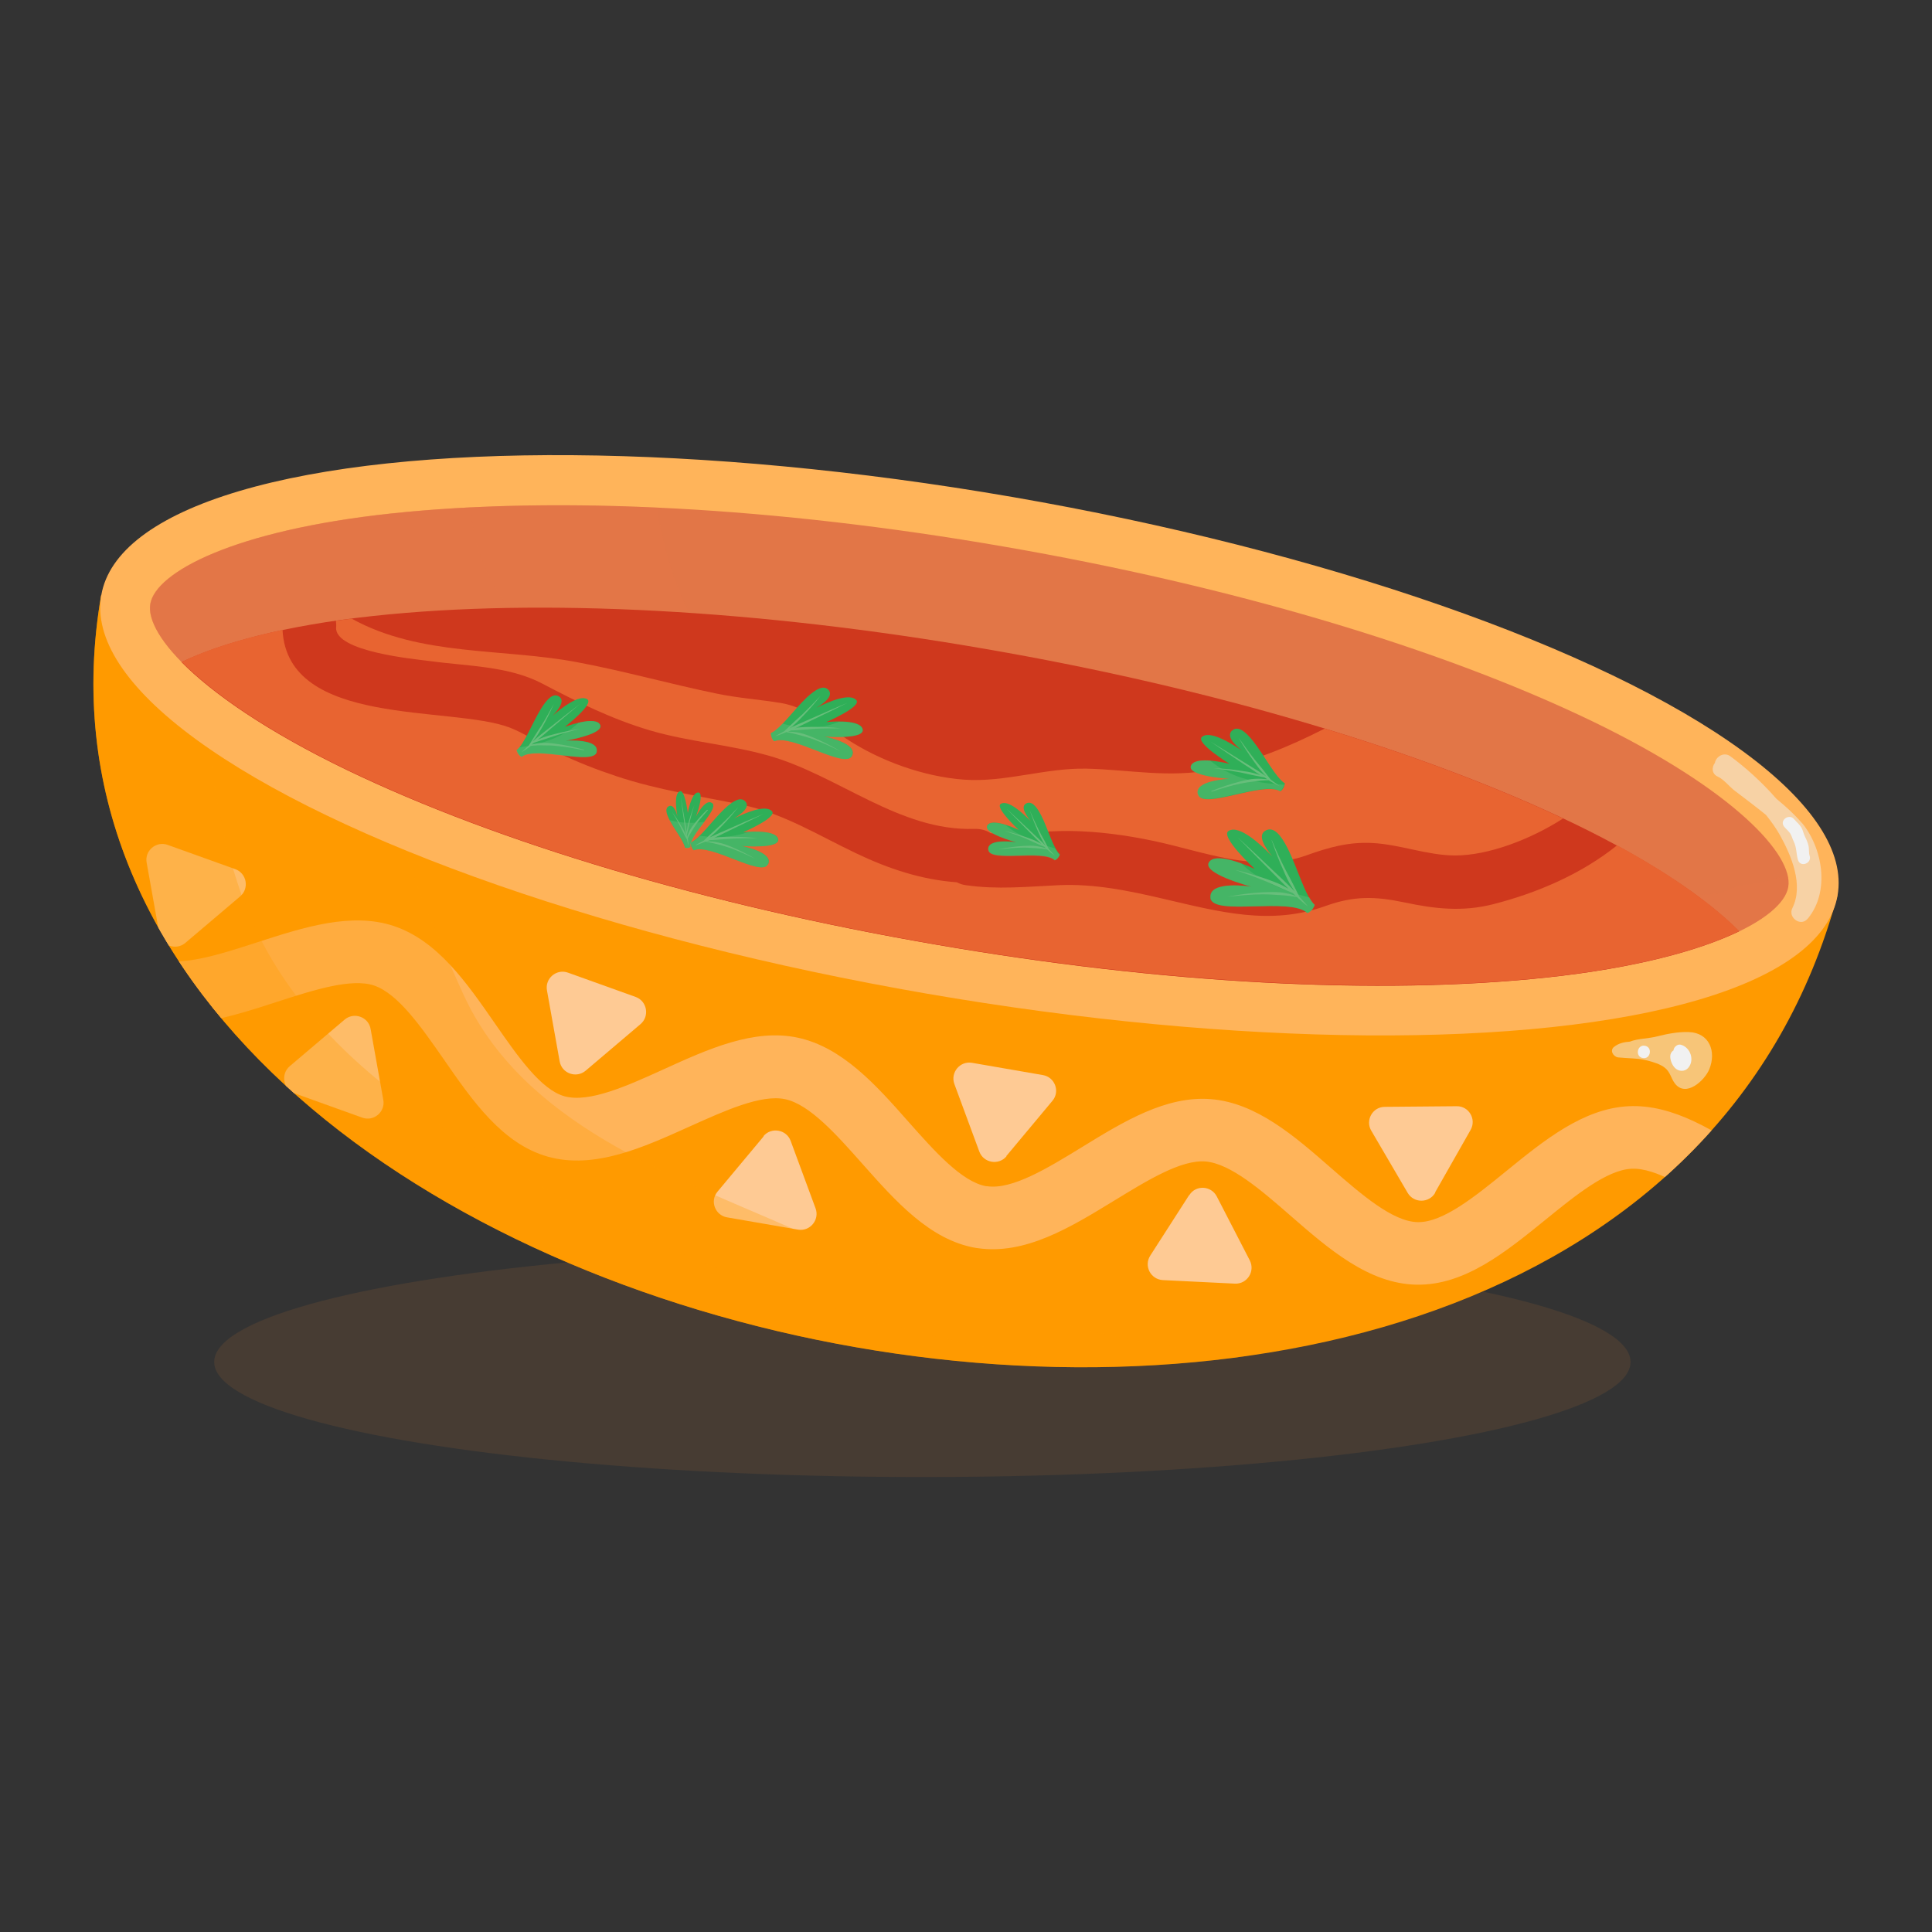 <?xml version="1.0" encoding="UTF-8"?><svg xmlns="http://www.w3.org/2000/svg" width="93" height="93" xmlns:xlink="http://www.w3.org/1999/xlink" viewBox="0 0 93 93"><rect x="0" y="0" width="93" height="93" fill="#333333" stroke="none"/><defs><style>.cls-1,.cls-2,.cls-3,.cls-4,.cls-5,.cls-6,.cls-7,.cls-8,.cls-9,.cls-10,.cls-11,.cls-12,.cls-13,.cls-14{stroke-width:0px;}.cls-1,.cls-14{fill:#e27647;}.cls-2,.cls-3{fill:#68be7b;}.cls-15{isolation:isolate;}.cls-3{opacity:.4;}.cls-3,.cls-5,.cls-7,.cls-14{mix-blend-mode:multiply;}.cls-16,.cls-5,.cls-11{fill:#ff9a00;}.cls-4{fill:#e86431;}.cls-5,.cls-14{opacity:.3;}.cls-6{fill:#2faf58;}.cls-17{clip-path:url(#clippath);}.cls-7{fill:#9a6233;opacity:.2;}.cls-8{opacity:.5;}.cls-8,.cls-10{fill:#f1f1f1;}.cls-9{fill:#cf381d;}.cls-12{fill:#ffb45a;}.cls-13{fill:#feca94;}</style><clipPath id="clippath"><path class="cls-11" d="m4.87,28.65c-6.46,37.34,72.89,53.91,83.58,14.45L4.87,28.65Z"/></clipPath></defs><g class="cls-15"><g id="Capa_1"><ellipse class="cls-7" cx="44.4" cy="65.56" rx="34.09" ry="5.54"/><path class="cls-16" d="m4.87,28.65c-6.46,37.34,72.89,53.91,83.58,14.45L4.87,28.65Z"/><g class="cls-17"><path class="cls-12" d="m46.97,60.07c-2.21-.38-3.86-2.25-5.46-4.05-1.25-1.41-2.54-2.86-3.72-3.11-1.15-.24-2.89.55-4.58,1.31-2.26,1.02-4.59,2.08-6.83,1.46-2.19-.61-3.63-2.68-5.02-4.69-1.08-1.55-2.19-3.15-3.35-3.55-1.1-.37-2.93.22-4.69.79-2.35.76-4.79,1.55-6.95.69-2.1-.84-3.31-3.05-4.48-5.18-.91-1.66-1.85-3.38-2.97-3.89l1.25-2.74c2.02.93,3.21,3.09,4.35,5.18.91,1.67,1.86,3.4,2.95,3.83,1.15.46,3.06-.16,4.91-.76,2.23-.72,4.54-1.47,6.59-.78,2.1.71,3.5,2.73,4.85,4.68,1.09,1.57,2.21,3.19,3.35,3.51,1.19.33,3.02-.5,4.78-1.3,2.13-.97,4.34-1.97,6.45-1.52,2.15.46,3.78,2.29,5.34,4.06,1.26,1.42,2.56,2.88,3.73,3.09.01,0,.03,0,.04,0,1.21.18,2.92-.87,4.57-1.88,2-1.23,4.06-2.49,6.22-2.31,2.18.18,4.02,1.78,5.79,3.33,1.45,1.26,2.95,2.57,4.16,2.59,1.21.02,2.76-1.24,4.26-2.46,1.82-1.48,3.7-3.01,5.88-3.12,2.17-.11,4.2,1.22,6.16,2.51,1.61,1.06,3.28,2.16,4.49,2.02l.35,2.99c-2.3.27-4.43-1.13-6.5-2.49-1.56-1.02-3.17-2.08-4.36-2.02-1.19.06-2.69,1.28-4.13,2.45-1.92,1.56-3.9,3.17-6.21,3.13-2.3-.04-4.22-1.71-6.08-3.33-1.41-1.23-2.87-2.49-4.07-2.6-1.18-.1-2.81.91-4.4,1.88-2.11,1.29-4.29,2.63-6.59,2.29-.04,0-.07-.01-.11-.02Z"/><path class="cls-13" d="m36.76,54.7l-2.22,2.66c-.38.45-.12,1.14.46,1.24l3.41.59c.58.1,1.05-.47.85-1.02l-1.2-3.25c-.2-.55-.93-.68-1.31-.23Z"/><path class="cls-13" d="m16.59,49.08l-2.64,2.24c-.45.38-.32,1.11.23,1.31l3.26,1.17c.55.2,1.12-.28,1.01-.86l-.61-3.41c-.1-.58-.8-.83-1.25-.45Z"/><path class="cls-13" d="m28.19,51.54l2.64-2.24c.45-.38.32-1.11-.23-1.31l-3.26-1.17c-.55-.2-1.12.28-1.01.86l.61,3.41c.1.58.8.83,1.25.45Z"/><path class="cls-13" d="m48.44,55.65l2.22-2.66c.38-.45.12-1.14-.46-1.24l-3.41-.59c-.58-.1-1.05.47-.85,1.02l1.2,3.25c.2.55.93.68,1.31.23Z"/><path class="cls-13" d="m69.08,57.4l1.71-3.01c.29-.51-.08-1.15-.67-1.14l-3.46.03c-.59,0-.95.65-.65,1.15l1.75,2.99c.3.51,1.04.5,1.33-.01Z"/><path class="cls-13" d="m8.92,45.39l2.64-2.24c.45-.38.32-1.11-.23-1.31l-3.26-1.17c-.55-.2-1.12.28-1.01.86l.61,3.41c.1.58.8.83,1.25.45Z"/><path class="cls-13" d="m57.24,57.53l-1.87,2.91c-.32.5.02,1.15.61,1.18l3.46.17c.59.03.99-.59.72-1.12l-1.59-3.08c-.27-.52-1.01-.56-1.32-.06Z"/><path class="cls-5" d="m38.19,59.16c-5.89-2.59-13.05-5.06-15.9-11.33-2.32-5.12-4.8-11.17-4.95-17.02l-12.47-2.16c-4.27,24.72,29.06,40.34,55.18,36.62-7.6-.66-14.89-3.05-21.86-6.11Z"/><path class="cls-5" d="m47.12,64.8c-9.49-2.04-18.66-5.63-26.7-11.14-3.72-2.55-7-5.87-8.63-10.15-1.5-3.96-1.92-8.32-1.94-12.53,0-.5.09-.99.26-1.43l-5.25-.91c-3.88,22.42,23.18,37.35,47.73,37.16-1.84-.29-3.67-.62-5.48-1.01Z"/></g><ellipse class="cls-12" cx="46.66" cy="35.88" rx="12.13" ry="42.41" transform="translate(3.36 75.74) rotate(-80.19)"/><path class="cls-1" d="m45,45.46c-10.95-1.89-21-4.88-28.31-8.4-6.87-3.32-9.72-6.47-9.45-7.99.26-1.52,4-3.54,11.59-4.35,8.07-.87,18.54-.31,29.49,1.59,10.95,1.89,21,4.88,28.31,8.4,6.87,3.32,9.72,6.47,9.45,7.99-.26,1.52-4,3.54-11.59,4.35-8.07.87-18.54.31-29.49-1.59Z"/><path class="cls-14" d="m83.65,42.6c-.39.26-.83.43-1.33.44-3.64.12-7.29.22-10.92-.17-2.96-.32-5.94-.81-8.87-1.34-4.57-.82-9.33-2.08-13.22-4.7-.76,1.05-2.21,1.55-3.71,1.04-3.11-1.05-6.27-2.09-8.92-4.1-2.9-2.2-4.36-5.43-4.99-8.93-.02-.14-.03-.27-.03-.4-4.68-.22-9.03-.13-12.84.28-7.59.82-11.32,2.83-11.59,4.35-.26,1.52,2.58,4.67,9.45,7.99,7.31,3.53,17.36,6.51,28.31,8.4,10.95,1.89,21.42,2.46,29.49,1.59,7.59-.82,11.32-2.83,11.59-4.35.03-.19.02-.41-.05-.64-.7.35-1.51.52-2.37.55Z"/><path class="cls-14" d="m73.61,46.15c-10.82-.89-21.67-2.84-32.02-6.15-4.7-1.5-8.95-3.51-12.83-6.58-2.92-2.31-5.95-5.12-6.09-9-1.33.07-2.62.16-3.85.29-7.59.82-11.32,2.83-11.59,4.35-.26,1.52,2.58,4.67,9.45,7.99,7.31,3.53,17.36,6.51,28.31,8.4,10.95,1.89,21.42,2.46,29.49,1.59,1.43-.15,2.72-.35,3.87-.58-1.59-.08-3.17-.19-4.75-.32Z"/><path class="cls-9" d="m83.71,44.83c-1.9.91-4.95,1.76-9.23,2.22-8.06.87-18.54.31-29.48-1.59-10.95-1.89-21-4.88-28.31-8.4-3.87-1.87-6.47-3.69-7.95-5.19,1.9-.91,4.95-1.76,9.23-2.22,8.06-.87,18.54-.31,29.48,1.59,10.95,1.89,21,4.88,28.31,8.4,3.87,1.87,6.47,3.69,7.95,5.19Z"/><path class="cls-4" d="m77.83,40.7c-1.72,1.38-3.85,2.29-5.97,2.83-1.47.37-2.79.22-4.25-.09-1.43-.3-2.43-.32-3.8.17-2.66.96-5.12.28-7.79-.34-1.66-.39-3.35-.74-5.06-.66-1.51.07-2.96.22-4.46,0-.17-.02-.31-.07-.44-.14-1.7-.12-3.29-.65-4.86-1.4-1.79-.85-3.52-1.93-5.48-2.33-2.04-.42-4.05-.71-6.03-1.37-.97-.32-1.91-.69-2.83-1.13-.78-.37-1.53-.91-2.33-1.22-2.85-1.07-10.69,0-10.93-4.7-2.07.44-3.68.97-4.85,1.54,1.48,1.5,4.08,3.32,7.95,5.19,7.31,3.52,17.36,6.51,28.31,8.4,10.95,1.89,21.42,2.45,29.48,1.59,4.27-.46,7.33-1.3,9.23-2.22-1.2-1.21-3.13-2.64-5.88-4.13Z"/><path class="cls-4" d="m63.77,35.07c-1.73.88-3.49,1.61-5.41,1.98-2.08.41-3.99,0-6.06-.05-1.99-.04-3.92.67-5.89.53-1.94-.14-4.05-.9-5.67-1.97-1.03-.68-1.9-1.51-3.15-1.72-1.04-.17-2.09-.24-3.13-.46-2.23-.46-4.42-1.08-6.66-1.5-3.6-.69-7.57-.27-10.87-2.1-.26.03-.51.07-.76.1.01.1.02.21.01.32-.09,1.17,3.8,1.53,4.5,1.62,1.79.25,3.8.23,5.43,1.09,1.68.88,3.35,1.71,5.18,2.25,1.87.55,3.82.68,5.69,1.21,3.36.94,6.31,3.65,9.92,3.53.31-.01.58.07.79.21,1.28.07,2.53-.12,3.82-.11,1.36.02,2.69.2,4.02.48,2.42.51,4.93,1.57,7.37.69,1.06-.38,2.02-.65,3.16-.59,1.35.07,2.65.6,3.99.6,1.6,0,3.64-.78,5.19-1.78-3.34-1.57-7.22-3.03-11.48-4.33Z"/><path class="cls-6" d="m58.27,43.22c-.11-.86,1.96-.54,1.96-.54,0,0-2.54-.67-1.99-1.23.44-.45,2.16.38,2.16.38,0,0-1.72-1.59-1.25-1.84.52-.29,1.55.67,2.09,1.23-.34-.41-.75-1.03-.3-1.25.37-.18.71.2,1.05.88.47.93.83,2.28,1.29,2.71,0,0-.1.31-.35.39-.83-.78-4.56.17-4.67-.73Z"/><path class="cls-2" d="m59.07,43.17c.57-.11,1.15-.19,1.73-.22.29-.01.58-.02.88.01.24.03.47.08.7.17-.05-.05-.1-.09-.15-.14-.2-.08-.39-.16-.59-.25l-.72-.32c-.48-.2-.98-.38-1.47-.55h0c.51.12,1.01.27,1.51.44.25.09.5.18.73.29.11.06.22.12.33.18-.26-.25-.51-.51-.77-.77-.56-.56-1.11-1.13-1.67-1.7h0c.58.53,1.16,1.07,1.73,1.62.29.27.58.54.86.82.05.05.1.11.15.16-.06-.09-.12-.19-.18-.28-.14-.23-.25-.47-.35-.71-.22-.48-.41-.98-.58-1.48h.01c.2.48.42.96.66,1.43.12.23.25.46.37.7.1.2.2.4.3.6.14.15.28.31.42.47h0c-.19-.14-.37-.3-.54-.46-.26-.04-.52-.08-.78-.09-.29-.02-.57-.04-.86-.04-.58,0-1.15.06-1.73.12h0Z"/><path class="cls-6" d="m47.57,40.91c-.07-.59,1.35-.37,1.35-.37,0,0-1.74-.46-1.36-.85.3-.31,1.48.26,1.48.26,0,0-1.18-1.09-.86-1.26.36-.2,1.06.46,1.44.84-.23-.28-.52-.71-.21-.86.25-.12.48.13.72.6.32.64.57,1.56.89,1.86,0,0-.07.21-.24.27-.57-.53-3.13.12-3.2-.5Z"/><path class="cls-2" d="m48.11,40.87c.39-.07.79-.13,1.18-.15.2-.01.4-.02.6.01.16.02.32.06.48.12-.03-.03-.07-.06-.1-.09-.14-.06-.27-.11-.4-.17l-.49-.22c-.33-.14-.67-.26-1.01-.37h0c.35.08.69.18,1.03.3.17.06.34.12.5.2.08.04.15.08.22.12-.18-.17-.35-.35-.53-.53-.38-.39-.76-.77-1.14-1.16h0c.4.36.79.74,1.19,1.11.2.19.4.37.59.56.03.04.07.07.1.11-.04-.06-.08-.13-.12-.19-.09-.16-.17-.32-.24-.49-.15-.33-.28-.67-.4-1.02h0c.14.33.29.66.45.98.08.16.17.32.26.48.07.14.14.27.21.41.1.1.19.21.29.32h0c-.13-.1-.25-.2-.37-.31-.18-.03-.36-.05-.53-.06-.2-.01-.39-.03-.59-.03-.39,0-.79.04-1.19.08h0Z"/><path class="cls-6" d="m57.67,38.25c-.23-.69,1.52-.76,1.52-.76,0,0-2.19-.13-1.83-.68.29-.44,1.83-.04,1.83-.04,0,0-1.67-1.02-1.33-1.3.38-.32,1.38.29,1.92.66-.35-.28-.79-.72-.45-.98.27-.21.61.04,1.01.55.54.69,1.06,1.72,1.51,2.01,0,0-.03.27-.22.38-.81-.5-3.7.89-3.95.17Z"/><path class="cls-2" d="m58.31,38.08c.45-.18.91-.34,1.38-.46.24-.06.47-.12.72-.13.2-.01.4,0,.6.02-.05-.03-.1-.06-.15-.09-.17-.03-.35-.07-.52-.1l-.64-.14c-.43-.08-.86-.15-1.29-.2h0c.44.01.87.05,1.31.12.22.03.44.06.65.12.1.03.2.06.3.09-.26-.16-.5-.34-.76-.5-.55-.37-1.1-.74-1.64-1.11h0c.56.34,1.13.69,1.69,1.04.28.18.57.34.84.53.05.03.1.07.15.1-.07-.06-.13-.13-.19-.2-.15-.16-.28-.35-.41-.53-.26-.36-.5-.73-.72-1.12h0c.25.36.51.72.78,1.06.14.17.28.34.42.51.11.15.23.29.34.44.14.1.28.2.42.31h0c-.18-.08-.35-.18-.52-.28-.22,0-.44.02-.65.05-.24.03-.47.06-.71.11-.47.1-.93.24-1.39.39h0Z"/><path class="cls-6" d="m36.97,41.61c.3-.59-1.28-.89-1.28-.89,0,0,2,.17,1.75-.38-.2-.44-1.66-.28-1.66-.28,0,0,1.65-.71,1.38-1.01-.3-.34-1.29.08-1.83.35.35-.21.81-.55.54-.83-.22-.22-.56-.04-.99.36-.58.55-1.19,1.43-1.63,1.63,0,0,0,.25.15.37.8-.35,3.25,1.3,3.56.68Z"/><path class="cls-2" d="m36.41,41.37c-.38-.22-.78-.43-1.19-.6-.21-.09-.42-.17-.64-.21-.18-.04-.36-.06-.55-.06.05-.02.1-.04.14-.06.16,0,.33-.02.49-.03l.6-.04c.4-.02.8-.02,1.2-.02h0c-.4-.05-.8-.07-1.21-.07-.2,0-.4,0-.61.02-.09.01-.19.03-.28.04.25-.11.5-.24.75-.36.55-.26,1.09-.53,1.64-.8h0c-.56.23-1.12.47-1.67.72-.28.12-.56.24-.83.37-.05.03-.1.05-.15.08.07-.05.14-.1.2-.16.16-.13.3-.28.44-.42.28-.29.55-.6.8-.92h0c-.27.29-.55.58-.85.86-.15.14-.3.27-.45.41-.12.12-.25.23-.37.35-.14.07-.28.15-.42.23h0c.17-.05.34-.12.51-.19.2.04.39.08.59.13.21.06.42.12.63.19.42.15.82.34,1.22.53h0Z"/><path class="cls-6" d="m41.01,36.39c.32-.62-1.34-.94-1.34-.94,0,0,2.11.18,1.84-.4-.21-.46-1.74-.29-1.74-.29,0,0,1.73-.74,1.45-1.06-.32-.36-1.36.09-1.92.37.37-.22.85-.58.57-.87-.23-.23-.59-.04-1.04.38-.61.58-1.25,1.5-1.72,1.71,0,0,0,.26.16.39.84-.37,3.41,1.36,3.74.71Z"/><path class="cls-2" d="m40.42,36.14c-.4-.23-.82-.45-1.25-.63-.22-.09-.44-.18-.67-.23-.19-.04-.38-.06-.57-.06.05-.02.1-.04.15-.06.17,0,.34-.02.51-.03l.63-.05c.42-.02.84-.02,1.26-.02h0c-.42-.05-.84-.07-1.27-.07-.21,0-.42,0-.64.02-.1.01-.2.03-.3.05.27-.12.53-.25.79-.38.58-.28,1.15-.55,1.72-.84h0c-.59.24-1.17.5-1.76.76-.29.13-.59.25-.87.39-.05.03-.11.05-.16.08.07-.05.14-.11.21-.16.17-.14.31-.29.46-.45.3-.31.58-.63.84-.97h0c-.29.31-.58.61-.89.91-.16.15-.32.28-.47.43-.13.12-.26.25-.39.37-.15.08-.3.16-.44.24h0c.18-.05.36-.12.54-.2.21.04.41.08.62.14.22.06.44.12.66.2.44.16.86.35,1.28.56h0Z"/><path class="cls-6" d="m34.29,38.67c-.32-.29-.79.64-.79.64,0,0,.46-1.22.08-1.16-.31.05-.47.98-.47.98,0,0-.15-1.16-.39-1.04-.27.13-.18.82-.11,1.21-.07-.26-.2-.6-.42-.49-.18.1-.13.34.05.68.24.46.68,1,.73,1.31,0,0,.16.05.26-.03-.08-.56,1.39-1.8,1.06-2.11Z"/><path class="cls-2" d="m34.04,38.98c-.21.2-.41.41-.59.64-.09.11-.18.23-.25.36-.05.11-.1.22-.13.33,0-.03,0-.07-.01-.1.02-.1.05-.21.07-.31l.08-.38c.06-.25.13-.5.21-.76h0c-.09.24-.18.49-.25.74-.04.13-.07.25-.09.38,0,.06-.02.12-.02.18-.03-.18-.06-.36-.09-.53-.07-.39-.13-.78-.2-1.17h0c.05.39.1.78.16,1.18.03.2.05.39.08.59,0,.04.01.07.02.11-.02-.05-.04-.1-.06-.15-.05-.12-.12-.24-.19-.35-.13-.23-.28-.45-.43-.66h0c.14.23.27.46.39.69.06.12.11.24.17.35.05.1.1.2.16.29.02.1.04.2.07.3h0c0-.12-.02-.24-.03-.36.06-.12.12-.23.19-.34.07-.12.15-.24.23-.36.17-.23.36-.45.55-.66h0Z"/><path class="cls-6" d="m28.72,36.19c.14-.65-1.46-.54-1.46-.54,0,0,1.98-.34,1.6-.81-.31-.37-1.67.15-1.67.15,0,0,1.42-1.1,1.08-1.33-.38-.25-1.23.41-1.68.8.29-.29.64-.74.31-.94-.27-.16-.55.1-.86.6-.42.68-.79,1.68-1.17,1.99,0,0,.06.24.24.32.69-.54,3.47.44,3.62-.24Z"/><path class="cls-2" d="m28.11,36.09c-.43-.12-.86-.22-1.31-.28-.22-.03-.45-.06-.67-.05-.18.01-.37.03-.54.08.04-.03.08-.06.12-.09.16-.05.31-.1.46-.15l.57-.19c.38-.12.77-.22,1.16-.32h0c-.4.06-.79.14-1.18.24-.2.05-.39.1-.58.17-.09.04-.18.07-.26.11.22-.17.43-.36.64-.54.46-.39.93-.79,1.39-1.18h0c-.48.37-.96.74-1.43,1.12-.24.19-.48.37-.71.57-.04.04-.08.07-.13.11.05-.07.11-.13.16-.2.12-.17.22-.34.32-.52.2-.35.38-.72.54-1.09h0c-.19.35-.39.71-.6,1.05-.11.17-.23.34-.33.51-.09.14-.18.29-.27.44-.12.11-.24.21-.35.33h0c.15-.09.3-.2.45-.31.2-.02.4-.03.6-.02.22,0,.44,0,.66.03.44.04.88.12,1.31.21h0Z"/><path class="cls-3" d="m63.03,43.2c-1.21-.29-2.44-.81-3.28-1.64-.53-.19-1.24-.38-1.51-.11-.55.57,1.99,1.23,1.99,1.23,0,0-2.07-.33-1.96.54.11.9,3.84-.05,4.67.73.25-.08.35-.39.35-.39-.09-.09-.18-.21-.26-.36Z"/><path class="cls-3" d="m50.81,40.85c-.86-.26-1.74-.57-2.41-1.14-.33-.1-.69-.17-.84-.01-.38.39,1.36.85,1.36.85,0,0-1.42-.22-1.35.37.08.62,2.64-.03,3.2.5.17-.06.24-.27.24-.27-.07-.07-.14-.17-.21-.29Z"/><path class="cls-3" d="m61.58,37.76c-.62-.05-1.18-.12-1.78-.31-.58-.18-1.1-.47-1.55-.84-.38-.03-.77,0-.9.2-.36.55,1.83.68,1.83.68,0,0-1.75.07-1.52.76.24.72,3.14-.67,3.95-.17.13-.07.18-.22.21-.31-.08,0-.16,0-.24-.01Z"/><path class="cls-3" d="m36.06,40.04c-.76.27-1.57.31-2.37.19-.16.15-.3.27-.44.33,0,0,0,.25.15.37.8-.35,3.25,1.3,3.56.68.3-.59-1.28-.89-1.28-.89,0,0,2,.17,1.75-.38-.15-.32-.95-.32-1.38-.3Z"/><path class="cls-3" d="m41.5,35.06c-.12-.26-.67-.32-1.11-.32-.79.35-1.82.37-2.72.09-.21.21-.4.39-.57.46,0,0,0,.26.16.39.84-.37,3.41,1.36,3.74.71.32-.62-1.34-.94-1.34-.94,0,0,2.11.18,1.84-.4Z"/><path class="cls-3" d="m33.92,39.56c-.56.08-1.15.07-1.68-.08,0,0,0,.01.01.02.24.46.68,1,.73,1.31,0,0,.16.05.26-.03-.04-.3.35-.79.68-1.23Z"/><path class="cls-3" d="m27.25,35.65s1.98-.34,1.6-.81c-.16-.19-.61-.15-1-.05-.73.7-1.79,1.04-2.86,1.19-.04.05-.09.1-.13.14,0,0,.06.24.24.32.69-.54,3.47.44,3.62-.24.14-.65-1.46-.54-1.46-.54Z"/><path class="cls-8" d="m81.28,49.68c-.5-.02-1.04.09-1.52.21-.36.1-.93.1-1.3.25-.28.02-.55.08-.76.25-.23.17-.04.48.19.51.47.05.94.03,1.41.15.27.07.61.17.83.34.28.22.3.51.49.76.53.7,1.44-.14,1.66-.68.35-.86,0-1.76-.99-1.79Z"/><path class="cls-8" d="m86.73,39.61c-.36-.42-.78-.8-1.22-1.16-.72-.83-1.53-1.54-2.21-2.04-.32-.24-.7.02-.75.31-.16.21-.16.54.15.67.27.12.56.49.8.67.51.39,1.01.76,1.51,1.17.26.32.49.65.67.97.55.99,1.15,2.4.6,3.51-.06.12-.06.23-.03.33.1.3.51.49.77.18,1.08-1.3.72-3.41-.29-4.62Z"/><path class="cls-10" d="m87.11,41.2c-.05-.15-.02-.32-.05-.47-.04-.17-.1-.31-.18-.47-.07-.14-.09-.3-.17-.43-.09-.15-.23-.26-.34-.39-.24-.3-.73.04-.49.35.09.11.21.21.29.32.08.12.11.28.18.41.14.29.11.58.2.88.12.37.68.16.56-.21Z"/><path class="cls-10" d="m80.91,50.29c-.16-.04-.32.1-.35.24,0,0,0,.02,0,.03-.1.06-.16.17-.16.29,0,.19.09.42.23.56.17.17.46.19.63,0,.33-.37.11-1-.35-1.12Z"/><path class="cls-10" d="m79.18,50.34c-.38-.07-.48.53-.1.59.38.07.48-.53.1-.59Z"/></g></g></svg>